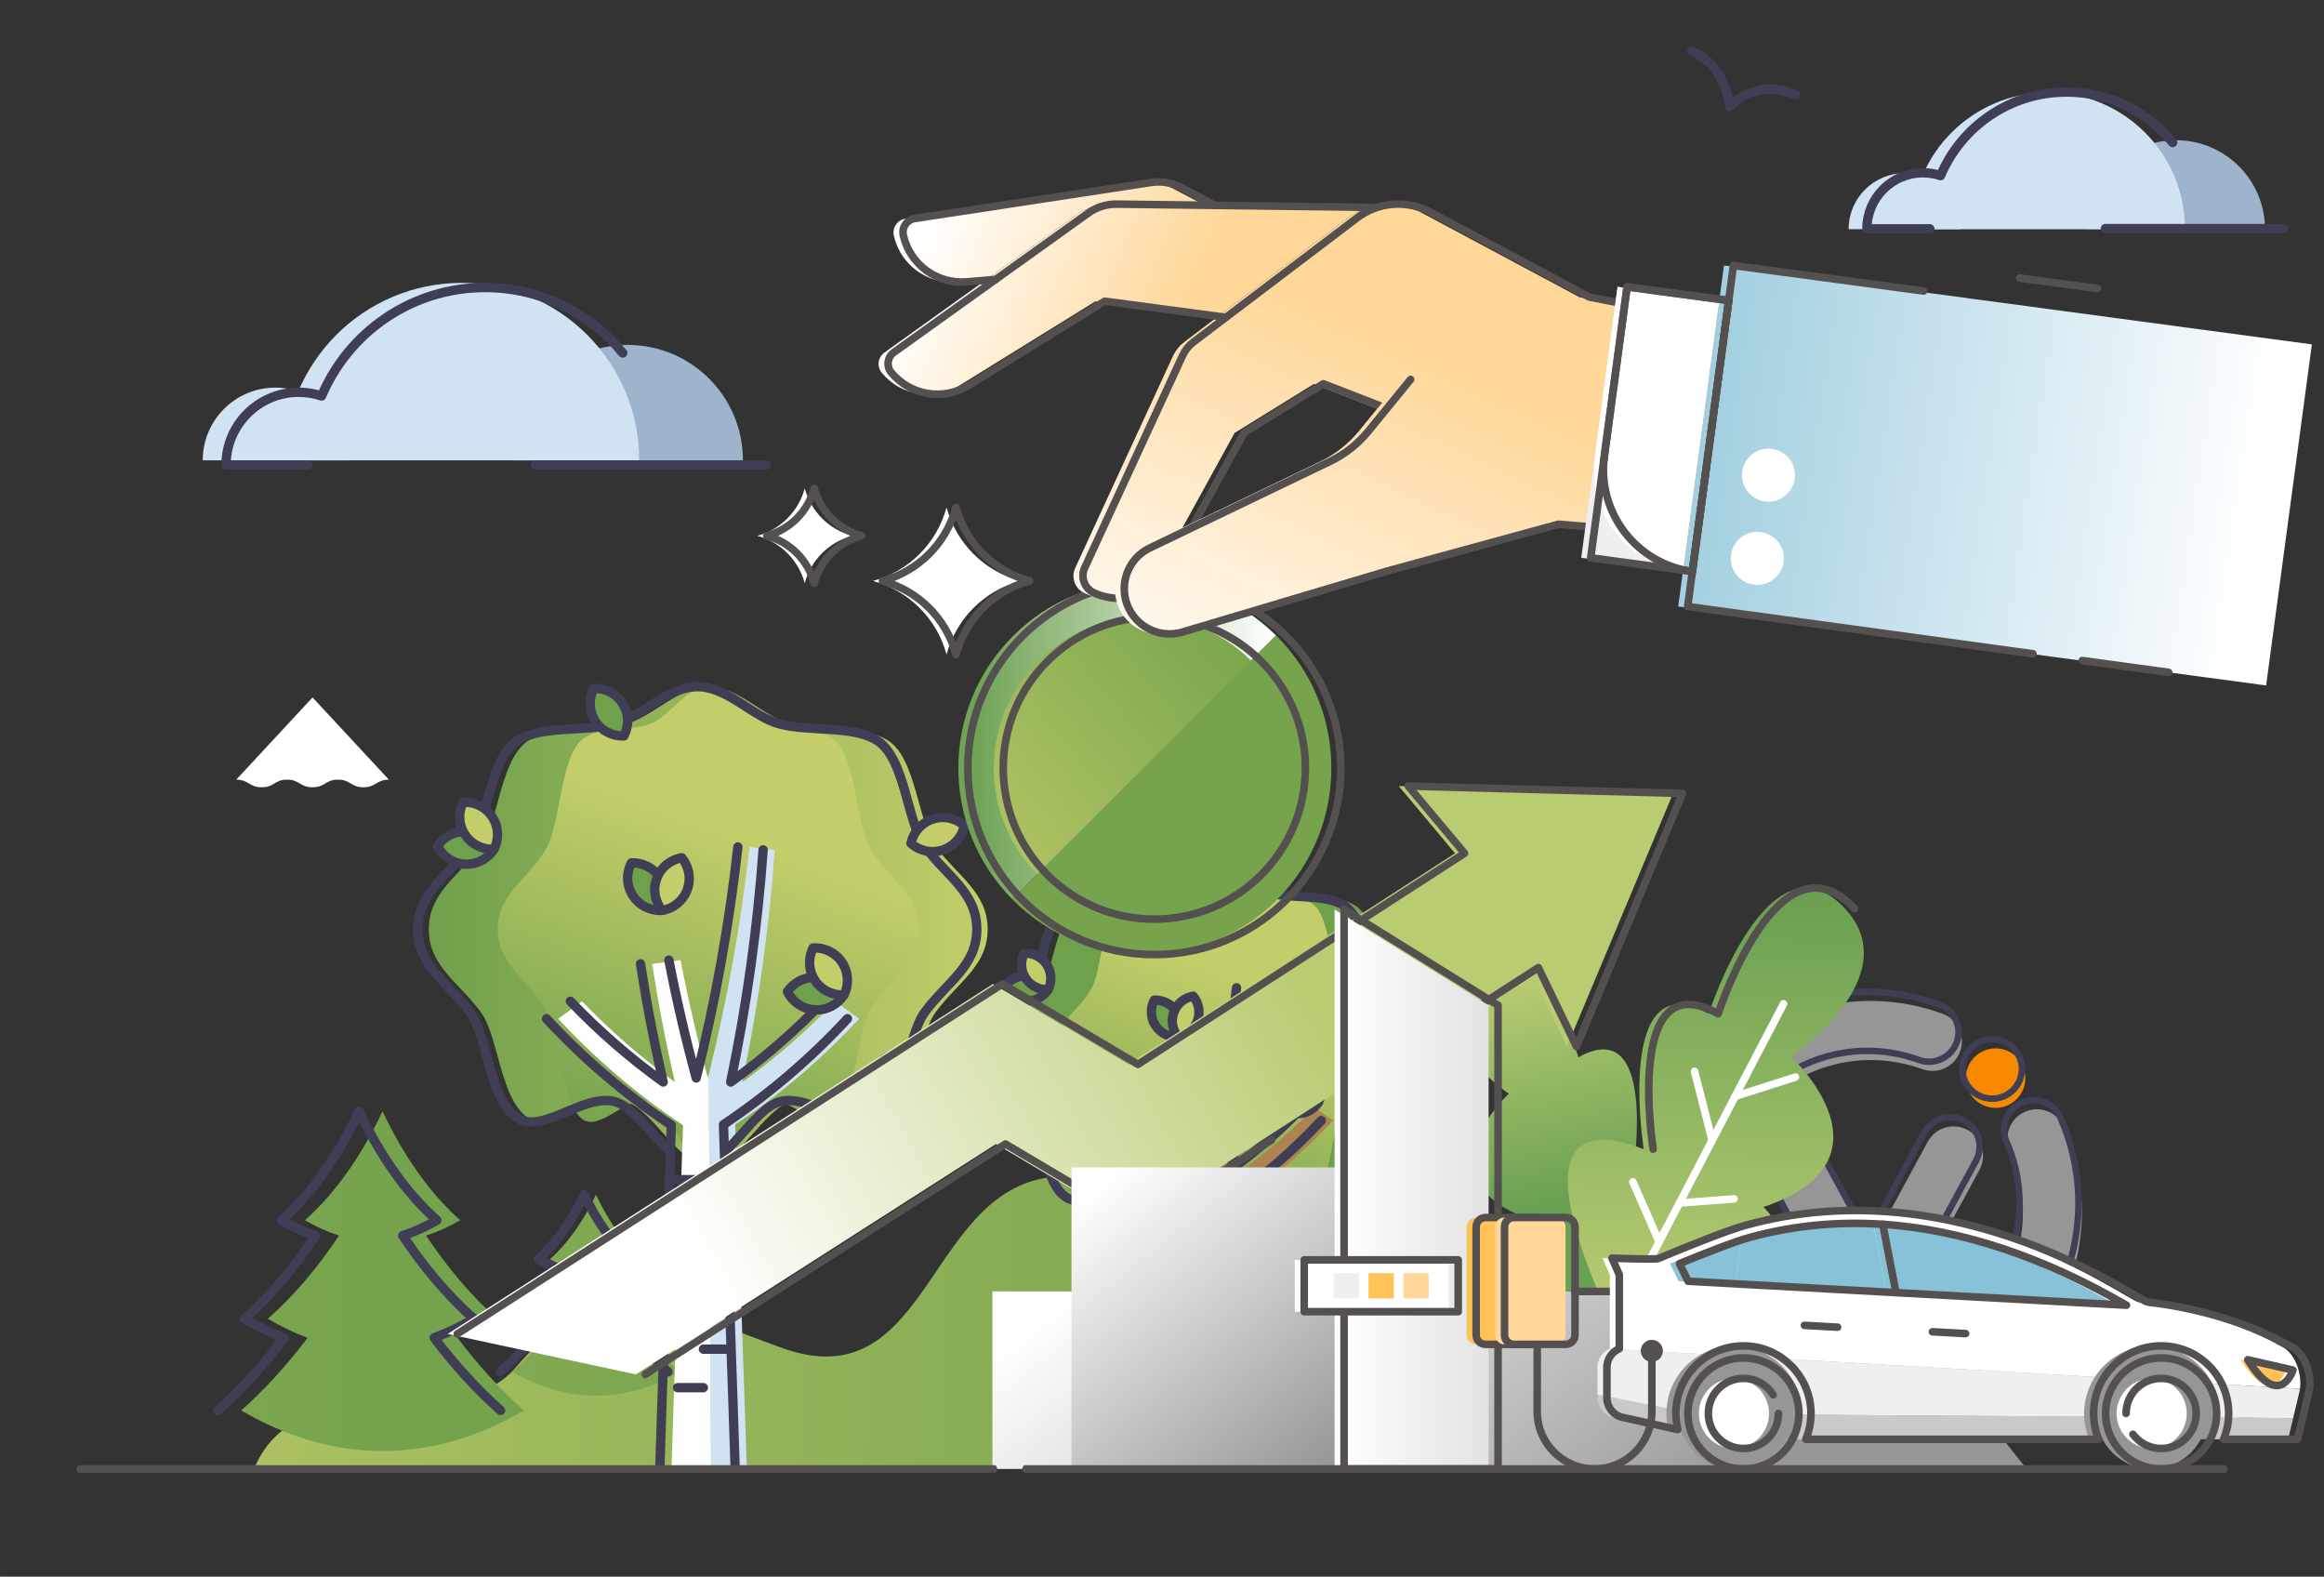 <?xml version="1.0" encoding="UTF-8"?>
<!DOCTYPE svg PUBLIC "-//W3C//DTD SVG 1.1//EN" "http://www.w3.org/Graphics/SVG/1.1/DTD/svg11.dtd">
<!-- Creator: CorelDRAW -->
<svg xmlns="http://www.w3.org/2000/svg" xml:space="preserve" width="865.883mm" height="587.296mm" version="1.1" style="shape-rendering:geometricPrecision; text-rendering:geometricPrecision; image-rendering:optimizeQuality; fill-rule:evenodd; clip-rule:evenodd"
viewBox="0 0 8493.05 5760.53"
 xmlns:xlink="http://www.w3.org/1999/xlink"
 xmlns:xodm="http://www.corel.com/coreldraw/odm/2003">
 <rect x="0" y="0" width="8493.05" height="5760.53" fill="#333333" stroke="none"/>
 <defs>
  <style type="text/css">
   <![CDATA[
    .str0 {stroke:#403E55;stroke-width:23.61;stroke-linecap:round;stroke-linejoin:round;stroke-miterlimit:10}
    .str2 {stroke:#54504F;stroke-width:27.68;stroke-linecap:round;stroke-linejoin:round;stroke-miterlimit:10}
    .str3 {stroke:white;stroke-width:27.68;stroke-linecap:round;stroke-linejoin:round;stroke-miterlimit:10}
    .str6 {stroke:#403E55;stroke-width:34.1;stroke-linecap:round;stroke-linejoin:round;stroke-miterlimit:10}
    .str5 {stroke:#403E55;stroke-width:34.1;stroke-linecap:round;stroke-linejoin:round;stroke-miterlimit:10}
    .str4 {stroke:#403E55;stroke-width:34.1;stroke-linecap:round;stroke-linejoin:round;stroke-miterlimit:10}
    .str1 {stroke:#403E55;stroke-width:34.1;stroke-linecap:round;stroke-linejoin:round;stroke-miterlimit:10}
    .fil3 {fill:none}
    .fil2 {fill:none;fill-rule:nonzero}
    .fil15 {fill:#FEFEFE;fill-rule:nonzero}
    .fil14 {fill:#D1E3F3;fill-rule:nonzero}
    .fil10 {fill:#CA9E6C;fill-rule:nonzero}
    .fil11 {fill:#C3CE6A;fill-rule:nonzero}
    .fil9 {fill:#AD8352;fill-rule:nonzero}
    .fil34 {fill:#9DB4CC;fill-rule:nonzero}
    .fil29 {fill:#76A34D;fill-rule:nonzero}
    .fil27 {fill:#76A34C;fill-rule:nonzero}
    .fil7 {fill:#6FA04C;fill-rule:nonzero}
    .fil33 {fill:#54504F;fill-rule:nonzero}
    .fil32 {fill:#88C2D8;fill-rule:nonzero}
    .fil0 {fill:#969696;fill-rule:nonzero}
    .fil31 {fill:#C9C9C9;fill-rule:nonzero}
    .fil25 {fill:#EFEFEF;fill-rule:nonzero}
    .fil24 {fill:#FFC357;fill-rule:nonzero}
    .fil23 {fill:#FFD799;fill-rule:nonzero}
    .fil16 {fill:white;fill-rule:nonzero}
    .fil1 {fill:#F68900;fill-rule:nonzero}
    .fil12 {fill:url(#id0)}
    .fil22 {fill:url(#id1)}
    .fil13 {fill:url(#id2)}
    .fil17 {fill:url(#id3)}
    .fil26 {fill:url(#id4)}
    .fil20 {fill:url(#id5)}
    .fil18 {fill:url(#id6)}
    .fil8 {fill:url(#id7)}
    .fil36 {fill:url(#id8)}
    .fil21 {fill:url(#id9)}
    .fil35 {fill:url(#id10)}
    .fil28 {fill:url(#id11)}
    .fil38 {fill:url(#id12)}
    .fil6 {fill:url(#id13)}
    .fil4 {fill:url(#id14)}
    .fil5 {fill:url(#id15)}
    .fil30 {fill:url(#id16)}
    .fil37 {fill:url(#id17)}
    .fil19 {fill:url(#id18)}
   ]]>
  </style>
  <linearGradient id="id0" gradientUnits="userSpaceOnUse" x1="1567.03" y1="3383.05" x2="3609.43" y2="3383.05">
   <stop offset="0" style="stop-opacity:1; stop-color:#6FA04C"/>
   <stop offset="1" style="stop-opacity:1; stop-color:#C3CE6A"/>
  </linearGradient>
  <linearGradient id="id1" gradientUnits="userSpaceOnUse" x1="5440.02" y1="4344.96" x2="4877.32" y2="4344.96">
   <stop offset="0" style="stop-opacity:1; stop-color:#E3E3E3"/>
   <stop offset="0.012" style="stop-opacity:1; stop-color:#E3E3E3"/>
   <stop offset="1" style="stop-opacity:1; stop-color:white"/>
  </linearGradient>
  <linearGradient id="id2" gradientUnits="userSpaceOnUse" xlink:href="#id0" x1="2255.94" y1="4264.81" x2="2718.77" y2="3053.69">
  </linearGradient>
  <linearGradient id="id3" gradientUnits="userSpaceOnUse" x1="5802.81" y1="4373.14" x2="5652.03" y2="3562.69">
   <stop offset="0" style="stop-opacity:1; stop-color:#6AA053"/>
   <stop offset="1" style="stop-opacity:1; stop-color:#B8CC71"/>
  </linearGradient>
  <linearGradient id="id4" gradientUnits="userSpaceOnUse" x1="3565.16" y1="2736.54" x2="4663.31" y2="2736.54">
   <stop offset="0" style="stop-opacity:1; stop-color:#70A355"/>
   <stop offset="1" style="stop-opacity:1; stop-color:white"/>
  </linearGradient>
  <linearGradient id="id5" gradientUnits="userSpaceOnUse" x1="4841.43" y1="3617.85" x2="2657.78" y2="4837.52">
   <stop offset="0" style="stop-opacity:1; stop-color:#B8CC71"/>
   <stop offset="0.012" style="stop-opacity:1; stop-color:#B8CC71"/>
   <stop offset="1" style="stop-opacity:1; stop-color:white"/>
  </linearGradient>
  <linearGradient id="id6" gradientUnits="userSpaceOnUse" xlink:href="#id3" x1="6267.09" y1="3280.6" x2="6232.83" y2="4804.41">
  </linearGradient>
  <linearGradient id="id7" gradientUnits="userSpaceOnUse" xlink:href="#id0" x1="4188.12" y1="4513.54" x2="4545.81" y2="3577.58">
  </linearGradient>
  <linearGradient id="id8" gradientUnits="userSpaceOnUse" x1="4360.08" y1="1065.69" x2="3440.4" y2="685.83">
   <stop offset="0" style="stop-opacity:1; stop-color:#FFD799"/>
   <stop offset="1" style="stop-opacity:1; stop-color:white"/>
  </linearGradient>
  <linearGradient id="id9" gradientUnits="userSpaceOnUse" x1="5016.25" y1="5261.89" x2="4171.95" y2="4199.6">
   <stop offset="0" style="stop-opacity:1; stop-color:#969696"/>
   <stop offset="0.012" style="stop-opacity:1; stop-color:#969696"/>
   <stop offset="1" style="stop-opacity:1; stop-color:white"/>
  </linearGradient>
  <linearGradient id="id10" gradientUnits="userSpaceOnUse" xlink:href="#id8" x1="5290" y1="1338.98" x2="4614.67" y2="2823.91">
  </linearGradient>
  <linearGradient id="id11" gradientUnits="userSpaceOnUse" x1="4774.33" y1="2131.82" x2="3302.46" y2="3358.04">
   <stop offset="0" style="stop-opacity:1; stop-color:#FFC357"/>
   <stop offset="0.11" style="stop-opacity:1; stop-color:#76A34C"/>
   <stop offset="1" style="stop-opacity:1; stop-color:#C3CE6A"/>
  </linearGradient>
  <linearGradient id="id12" gradientUnits="userSpaceOnUse" xlink:href="#id8" x1="5197.95" y1="1294.38" x2="4523.73" y2="2761.6">
  </linearGradient>
  <linearGradient id="id13" gradientUnits="userSpaceOnUse" x1="3030.26" y1="4722.56" x2="-3260.47" y2="4689.77">
   <stop offset="0" style="stop-opacity:1; stop-color:#74A24D"/>
   <stop offset="1" style="stop-opacity:1; stop-color:#C3CE6A"/>
  </linearGradient>
  <linearGradient id="id14" gradientUnits="userSpaceOnUse" xlink:href="#id13" x1="5166.12" y1="4847.46" x2="-823.98" y2="4815.01">
  </linearGradient>
  <linearGradient id="id15" gradientUnits="userSpaceOnUse" xlink:href="#id13" x1="1470.83" y1="4657.41" x2="-4819.91" y2="4624.61">
  </linearGradient>
  <linearGradient id="id16" gradientUnits="userSpaceOnUse" x1="5660.79" y1="1489.83" x2="8258.29" y2="1883.91">
   <stop offset="0" style="stop-opacity:1; stop-color:#88C2D8"/>
   <stop offset="1" style="stop-opacity:1; stop-color:white"/>
  </linearGradient>
  <linearGradient id="id17" gradientUnits="userSpaceOnUse" xlink:href="#id8" x1="4322.29" y1="1160.75" x2="3402.08" y2="779.18">
  </linearGradient>
  <linearGradient id="id18" gradientUnits="userSpaceOnUse" xlink:href="#id9" x1="5925.25" y1="5878.95" x2="4577.35" y2="4183.02">
  </linearGradient>
 </defs>
 <g id="Layer_x0020_1">
  <g id="_2274729231408">
   <g>
    <path class="fil0" d="M7344.94 4204.23c-24.01,-54.54 0.74,-118.19 55.29,-142.2 54.53,-24.01 118.18,0.73 142.19,55.28 126.99,287.25 67.32,625.77 -155.3,852.36 -138.36,140.81 -330.47,228.86 -543.46,230.74 -213.02,1.85 -406.64,-82.79 -547.46,-221.16 -140.83,-138.4 -228.86,-330.48 -230.73,-543.48 -4.7,-533.49 526.09,-915.19 1032.74,-732.42 56.08,19.99 85.33,81.69 65.32,137.77 -20,56.08 -81.69,85.33 -137.77,65.3 -365.41,-131.79 -747.75,142.57 -744.36,527.46 1.35,153.39 64.72,291.72 166.12,391.33 101.41,99.65 240.81,160.59 394.21,159.24 396.03,-3.48 665.08,-414.01 503.21,-780.23l0 0z"/>
    <path class="fil0" d="M7044.92 4171.41c28.43,-52.18 93.78,-71.42 145.93,-43.01 52.17,28.41 71.43,93.76 43.03,145.93l-302.55 557.39c-28.4,52.2 -93.75,71.44 -145.92,43.04 -19.26,-10.49 -34.02,-26.01 -43.56,-44.02l-302 -556.41c-28.42,-52.17 -9.15,-117.52 43,-145.94 52.2,-28.42 117.53,-9.16 145.94,43.02l208.07 383.33 208.06 -383.33 0 0z"/>
    <path class="fil1" d="M7292.84 3830.18c60.07,0 108.77,48.67 108.77,108.77 0,60.04 -48.69,108.75 -108.77,108.75 -60.05,0 -108.75,-48.7 -108.75,-108.75 0,-60.1 48.69,-108.77 108.75,-108.77l0 0z"/>
    <path class="fil2 str0" d="M7332.48 4170.67c-24.01,-54.54 0.74,-118.19 55.29,-142.2 54.53,-24.01 118.18,0.73 142.19,55.28 126.99,287.25 67.32,625.77 -155.3,852.36 -138.36,140.81 -330.47,228.86 -543.46,230.74 -213.02,1.85 -406.64,-82.79 -547.46,-221.16 -140.83,-138.4 -228.86,-330.48 -230.73,-543.48 -4.7,-533.49 526.09,-915.19 1032.74,-732.42 56.08,19.99 85.33,81.69 65.32,137.77 -20,56.08 -81.69,85.33 -137.77,65.3 -365.41,-131.79 -747.75,142.57 -744.36,527.46 1.35,153.39 64.72,291.72 166.12,391.33 101.41,99.65 240.81,160.59 394.21,159.24 396.03,-3.48 665.08,-414.01 503.21,-780.23l0 0z"/>
    <path class="fil2 str0" d="M7032.46 4137.86c28.43,-52.18 93.78,-71.42 145.93,-43.01 52.17,28.41 71.43,93.76 43.03,145.93l-302.55 557.39c-28.4,52.2 -93.75,71.44 -145.92,43.04 -19.26,-10.49 -34.02,-26.01 -43.56,-44.02l-302 -556.41c-28.42,-52.17 -9.15,-117.52 43,-145.94 52.2,-28.42 117.53,-9.16 145.94,43.02l208.07 383.33 208.06 -383.33 0 0z"/>
    <path class="fil3 str0" d="M7280.38 3796.62c60.07,0 108.77,48.67 108.77,108.77 0,60.04 -48.69,108.75 -108.77,108.75 -60.05,0 -108.75,-48.7 -108.75,-108.75 0,-60.1 48.69,-108.77 108.75,-108.77l0 0z"/>
   </g>
   <g>
    <path class="fil4" d="M5470.43 5359.59c0,0 -49.55,-344.07 -606.23,-365.84 -556.69,-21.79 -461.68,-696.93 -970.67,-696.33 -513.77,0.6 -476.99,834.9 -1043.23,624.78 -570.79,-211.83 -663.94,-270.86 -968.13,76.76 -228.36,260.88 -783.02,-24.03 -950.9,360.64l4539.16 0z"/>
    <path class="fil5" d="M1124.04 4887.84c-48.71,-18.25 -97.17,-41.34 -145.12,-69.34 95.17,-84.35 182.11,-187.36 259.94,-304.19 -41.89,-13.38 -83.54,-32.09 -124.66,-56.09 112.68,-99.89 208.28,-238.24 283.76,-398.03 75.52,159.78 171.12,298.13 283.81,398.03 -41.14,24 -82.77,42.71 -124.67,56.09 77.82,116.83 164.77,219.79 259.95,304.19 -47.95,28 -96.41,51.09 -145.13,69.34 75.1,99.34 156.12,188.64 242.72,265.34 -338.23,197.55 -695.09,197.55 -1033.32,0 86.6,-76.7 167.63,-166 242.72,-265.34z"/>
    <path class="fil3 str1" d="M796.08 5153.18c86.6,-76.7 167.62,-166 242.72,-265.34 -48.76,-18.25 -97.18,-41.34 -145.12,-69.34 95.17,-84.35 182.11,-187.36 259.94,-304.19 -41.89,-13.38 -83.54,-32.09 -124.66,-56.09 112.68,-99.89 208.28,-238.24 283.76,-398.03 75.48,159.78 171.12,298.13 283.81,398.03 -41.14,24 -82.77,42.71 -124.71,56.09 77.87,116.83 164.81,219.79 259.99,304.19 -47.95,28 -96.41,51.09 -145.13,69.34 75.09,99.34 156.12,188.64 242.72,265.34"/>
    <path class="fil6" d="M2015.65 4854.71c-28.8,-10.78 -57.49,-24.46 -85.88,-41.04 56.34,-49.95 107.79,-110.9 153.86,-180.07 -24.81,-7.93 -49.44,-18.96 -73.78,-33.2 66.7,-59.12 123.3,-141 167.97,-235.61 44.66,94.61 101.31,176.5 168,235.61 -24.37,14.23 -49.01,25.27 -73.82,33.2 46.07,69.18 97.52,130.12 153.86,180.07 -28.38,16.58 -57.02,30.26 -85.88,41.04 44.45,58.82 92.41,111.67 143.67,157.09 -200.24,116.91 -411.45,116.91 -611.65,0 51.23,-45.42 99.18,-98.27 143.63,-157.09z"/>
    <path class="fil3 str1" d="M1829.4 5011.81c51.23,-45.42 99.18,-98.27 143.63,-157.09 -28.8,-10.78 -57.49,-24.46 -85.88,-41.04 56.34,-49.95 107.79,-110.9 153.86,-180.07 -24.81,-7.93 -49.44,-18.96 -73.78,-33.2 66.7,-59.12 123.3,-141 167.97,-235.61 44.66,94.61 101.3,176.5 168,235.61 -24.37,14.23 -49.01,25.27 -73.82,33.2 46.07,69.18 97.52,130.12 153.86,180.07 -28.38,16.58 -57.02,30.26 -85.88,41.04 44.45,58.82 92.4,111.67 143.67,157.09"/>
    <path class="fil7" d="M3655.75 3841.5c0,103.95 84.39,149.13 146.89,233.99 51.28,69.55 54.62,252.06 137.29,300.73 69.92,41.22 184.31,-69.9 270.35,-48.46 77.24,19.27 148.86,179.95 234.66,179.95 85.8,0 157.42,-160.68 234.66,-179.95 86.05,-21.44 200.43,89.68 270.35,48.46 82.68,-48.67 86.02,-231.17 137.29,-300.73 62.48,-84.85 146.89,-130.04 146.89,-233.99 0,-103.91 -84.4,-149.12 -146.89,-233.93 -51.28,-69.6 -54.62,-252.08 -137.29,-300.78 -69.92,-41.18 -184.31,-22.9 -270.35,-44.35 -77.24,-19.26 -148.86,-105.95 -234.66,-105.95 -85.79,0 -157.42,86.69 -234.66,105.95 -86.05,21.44 -200.43,3.17 -270.36,44.36 -82.68,48.69 -86.01,231.16 -137.28,300.77 -62.49,84.81 -146.89,130.03 -146.89,233.93z"/>
    <path class="fil8" d="M3850.29 3841.5c0,103.95 96.1,149.13 140.31,233.99 36.27,69.55 38.63,252.06 97.11,300.73 49.46,41.22 130.38,-69.9 191.24,-48.46 54.65,19.27 105.3,179.95 165.99,179.95 60.68,0 111.35,-160.68 166,-179.95 60.86,-21.44 141.78,89.68 191.24,48.46 58.49,-48.67 60.85,-231.17 97.11,-300.73 44.21,-84.85 140.31,-130.04 140.31,-233.99 0,-103.91 -96.1,-149.12 -140.31,-233.93 -36.27,-69.6 -38.64,-252.08 -97.12,-300.78 -49.45,-41.18 -130.37,-22.9 -191.23,-44.35 -54.65,-19.26 -105.31,-105.95 -166,-105.95 -60.69,0 -111.34,86.69 -165.99,105.95 -60.87,21.44 -141.78,3.17 -191.24,44.36 -58.49,48.69 -60.85,231.16 -97.11,300.77 -44.21,84.81 -140.31,130.03 -140.31,233.93z"/>
    <path class="fil9" d="M4561.63 3608.97c23.56,3.41 47.33,6.14 71.26,8.23 -15.75,218.9 -46.3,438.08 -91.59,655.66 95.88,-69 183.54,-145.71 262.37,-228.18 21.96,16.88 44.43,33.28 67.38,49.27 -102.24,110.51 -219.39,211.61 -350.09,299.06 4.46,147.76 28.3,817.07 32.76,964.84 -27.12,1.07 -73.64,1.66 -100.76,1.74l-6.43 -1108.59c52.72,-212.3 91.13,-426.98 115.11,-642.03z"/>
    <path class="fil10" d="M4021.07 4093.95c22.96,-15.99 45.42,-32.39 67.39,-49.27 78.81,82.43 166.44,159.14 262.29,228.1 -25.58,-110.81 -47,-222.18 -64.22,-333.76 26.91,-2.81 53.64,-6.35 80.19,-10.53 21.5,111.5 47.27,222.52 77.24,332.82 0.86,-3.41 1.71,-6.86 2.56,-10.31l6.43 1108.59c-30.73,0.09 -80.86,-0.42 -111.58,-1.61 4.29,-147.25 27.98,-816.05 32.27,-963.3 -131.7,-87.84 -249.68,-189.5 -352.57,-300.73z"/>
    <path class="fil2 str1" d="M4298.76 5357.98c4.29,-147.25 27.98,-816.05 32.25,-963.3 -131.69,-87.84 -249.66,-189.5 -352.56,-300.73"/>
    <path class="fil2 str1" d="M4828.43 4093.95c-102.25,110.51 -219.39,211.61 -350.09,299.06 4.45,147.76 28.3,817.07 32.76,964.84"/>
    <path class="fil2 str1" d="M4590.27 3617.2c-15.76,218.9 -46.3,438.08 -91.6,655.66 95.88,-69 183.55,-145.71 262.38,-228.18"/>
    <path class="fil2 str1" d="M4324.09 3928.49c21.52,111.5 47.29,222.52 77.25,332.82 54.04,-215.66 93.3,-433.8 117.66,-652.35"/>
    <path class="fil2 str1" d="M4045.83 4044.68c78.81,82.43 166.45,159.14 262.29,228.1 -25.57,-110.81 -46.99,-222.18 -64.21,-333.76"/>
    <path class="fil2 str1" d="M4481.83 4469.51c54.08,-48.8 104.42,-128.54 157.4,-141.75 86.05,-21.44 200.43,89.68 270.35,48.46 82.68,-48.67 86.02,-231.17 137.3,-300.73 62.49,-84.85 146.88,-130.04 146.88,-233.99 0,-103.91 -84.39,-149.12 -146.89,-233.93 -51.26,-69.6 -54.61,-252.08 -137.28,-300.78 -69.92,-41.18 -184.31,-22.9 -270.35,-44.35 -77.24,-19.26 -148.86,-105.95 -234.66,-105.95 -85.8,0 -157.42,86.69 -234.66,105.95 -86.05,21.44 -200.43,3.17 -270.35,44.36 -82.68,48.69 -86.02,231.16 -137.28,300.77 -62.49,84.81 -146.9,130.03 -146.9,233.93 0,103.95 84.4,149.13 146.9,233.99 51.26,69.55 54.61,252.06 137.28,300.73 69.92,41.22 184.31,-69.9 270.35,-48.46 53.1,13.25 103.54,93.3 157.75,142.05"/>
    <path class="fil7" d="M4302.85 3788.32c14.73,-28.05 14.56,-62.91 -3.54,-91.59 -18.08,-28.73 -49.46,-43.95 -81.1,-42.76 -14.73,28 -14.55,62.91 3.54,91.6 18.08,28.72 49.47,43.94 81.1,42.75z"/>
    <path class="fil2 str1" d="M4302.85 3788.32c14.73,-28.05 14.56,-62.91 -3.54,-91.59 -18.08,-28.73 -49.46,-43.95 -81.1,-42.76 -14.73,28 -14.55,62.91 3.54,91.6 18.08,28.72 49.47,43.94 81.1,42.75z"/>
    <path class="fil7" d="M4197.04 3295.71c14.74,-28.02 14.56,-62.89 -3.52,-91.6 -18.08,-28.71 -49.47,-43.92 -81.1,-42.73 -14.73,28.02 -14.56,62.89 3.54,91.6 18.08,28.71 49.46,43.92 81.09,42.73z"/>
    <path class="fil2 str1" d="M4197.04 3295.71c14.74,-28.02 14.56,-62.89 -3.52,-91.6 -18.08,-28.71 -49.47,-43.92 -81.1,-42.73 -14.73,28.02 -14.56,62.89 3.54,91.6 18.08,28.71 49.46,43.92 81.09,42.73z"/>
    <path class="fil11" d="M4305.27 3788.36c31.2,-5.33 58.79,-26.64 70.6,-58.43 11.82,-31.84 4.83,-65.97 -15.33,-90.4 -31.2,5.32 -58.79,26.64 -70.6,58.48 -11.82,31.8 -4.83,65.97 15.33,90.35z"/>
    <path class="fil2 str1" d="M4305.27 3788.36c31.2,-5.33 58.79,-26.64 70.6,-58.43 11.82,-31.84 4.83,-65.97 -15.33,-90.4 -31.2,5.32 -58.79,26.64 -70.6,58.48 -11.82,31.8 -4.83,65.97 15.33,90.35z"/>
    <path class="fil7" d="M3829.02 3617.29c-13.92,-28.43 -42.17,-48.89 -76.02,-51.24 -33.85,-2.34 -64.65,13.98 -82.36,40.24 13.91,28.43 42.16,48.89 76,51.23 33.86,2.35 64.66,-14.02 82.38,-40.22z"/>
    <path class="fil2 str1" d="M3829.02 3617.29c-13.92,-28.43 -42.17,-48.89 -76.02,-51.24 -33.85,-2.34 -64.65,13.98 -82.36,40.24 13.91,28.43 42.16,48.89 76,51.23 33.86,2.35 64.66,-14.02 82.38,-40.22z"/>
    <path class="fil11" d="M3830.5 3615.36c14.12,-28.3 13.2,-63.16 -5.49,-91.51 -18.7,-28.29 -50.4,-42.83 -82,-40.96 -14.13,28.3 -13.2,63.16 5.49,91.5 18.7,28.3 50.4,42.84 82,40.96z"/>
    <path class="fil2 str1" d="M3830.5 3615.36c14.12,-28.3 13.2,-63.16 -5.49,-91.51 -18.7,-28.29 -50.4,-42.83 -82,-40.96 -14.13,28.3 -13.2,63.16 5.49,91.5 18.7,28.3 50.4,42.84 82,40.96z"/>
    <path class="fil7" d="M4817.28 4028.61c-13.91,-28.44 -42.17,-48.85 -76.02,-51.24 -33.84,-2.34 -64.65,14.03 -82.36,40.24 13.91,28.43 42.16,48.88 76.01,51.23 33.86,2.34 64.66,-13.97 82.37,-40.23z"/>
    <path class="fil2 str1" d="M4817.28 4028.61c-13.91,-28.44 -42.17,-48.85 -76.02,-51.24 -33.84,-2.34 -64.65,14.03 -82.36,40.24 13.91,28.43 42.16,48.88 76.01,51.23 33.86,2.34 64.66,-13.97 82.37,-40.23z"/>
    <path class="fil11" d="M4818.75 4026.73c14.12,-28.34 13.21,-63.2 -5.49,-91.5 -18.7,-28.34 -50.4,-42.87 -82,-41 -14.13,28.34 -13.2,63.2 5.5,91.5 18.69,28.3 50.39,42.83 81.99,41z"/>
    <path class="fil2 str1" d="M4818.75 4026.73c14.12,-28.34 13.21,-63.2 -5.49,-91.5 -18.7,-28.34 -50.4,-42.87 -82,-41 -14.13,28.34 -13.2,63.2 5.5,91.5 18.69,28.3 50.39,42.83 81.99,41z"/>
    <path class="fil7" d="M5073.19 4261.61c-7.56,-30.77 -30.83,-56.72 -63.41,-66.23 -32.58,-9.47 -66.15,-0.04 -89.03,21.87 7.56,30.72 30.83,56.68 63.41,66.19 32.57,9.46 66.14,0.04 89.03,-21.83z"/>
    <path class="fil2 str1" d="M5073.19 4261.61c-7.56,-30.77 -30.83,-56.72 -63.41,-66.23 -32.58,-9.47 -66.15,-0.04 -89.03,21.87 7.56,30.72 30.83,56.68 63.41,66.19 32.57,9.46 66.14,0.04 89.03,-21.83z"/>
    <path class="fil11" d="M5158.54 3548.96c-23.69,-20.97 -57.59,-29.15 -89.79,-18.45 -32.19,10.7 -54.47,37.55 -60.87,68.53 23.69,21.01 57.59,29.2 89.79,18.46 32.19,-10.7 54.46,-37.51 60.87,-68.54z"/>
    <path class="fil2 str1" d="M5158.54 3548.96c-23.69,-20.97 -57.59,-29.15 -89.79,-18.45 -32.19,10.7 -54.47,37.55 -60.87,68.53 23.69,21.01 57.59,29.2 89.79,18.46 32.19,-10.7 54.46,-37.51 60.87,-68.54z"/>
    <path class="fil12" d="M1567.04 3395.23c0,134.51 109.23,192.99 190.08,302.73 66.36,90.05 70.67,326.17 177.65,389.2 90.48,53.28 238.49,-90.48 349.83,-62.73 99.93,24.93 192.64,232.84 303.66,232.84 110.98,0 203.68,-207.9 303.62,-232.84 111.35,-27.75 259.36,116.01 349.83,62.73 106.98,-63.03 111.31,-299.15 177.66,-389.2 80.86,-109.75 190.07,-168.22 190.07,-302.73 0,-134.48 -109.21,-192.97 -190.08,-302.74 -66.33,-90.05 -70.66,-326.17 -177.64,-389.18 -90.48,-53.29 -238.5,-29.64 -349.83,-57.39 -99.94,-24.92 -192.64,-137.1 -303.62,-137.1 -111.02,0 -203.73,112.17 -303.66,137.1 -111.34,27.75 -259.35,4.1 -349.83,57.39 -106.97,63.02 -111.33,299.13 -177.65,389.19 -80.85,109.76 -190.08,168.24 -190.08,302.72z"/>
    <path class="fil13" d="M1818.79 3395.23c0,134.51 124.32,192.99 181.51,302.73 46.93,90.05 49.99,326.17 125.69,389.2 63.98,53.28 168.69,-90.48 247.46,-62.73 70.7,24.93 136.26,232.84 214.81,232.84 78.5,0 144.05,-207.9 214.76,-232.84 78.77,-27.75 183.47,116.01 247.47,62.73 75.68,-63.03 78.74,-299.15 125.66,-389.2 57.2,-109.75 181.55,-168.22 181.55,-302.73 0,-134.48 -124.35,-192.97 -181.55,-302.74 -46.93,-90.05 -49.99,-326.17 -125.66,-389.18 -64,-53.29 -168.7,-29.64 -247.47,-57.39 -70.71,-24.92 -136.26,-137.1 -214.76,-137.1 -78.55,0 -144.1,112.17 -214.81,137.1 -78.77,27.75 -183.48,4.1 -247.46,57.39 -75.69,63.02 -78.76,299.13 -125.69,389.19 -57.19,109.76 -181.51,168.24 -181.51,302.72z"/>
    <path class="fil14" d="M2739.21 3094.32c30.52,4.39 61.25,7.96 92.24,10.67 -20.42,283.21 -59.93,566.9 -118.53,848.4 124.07,-89.29 237.51,-188.55 339.52,-295.28 28.42,21.83 57.48,43.09 87.19,63.77 -132.31,143.03 -283.89,273.84 -453,386.99 5.75,191.19 36.61,1057.27 42.36,1248.47 -35.07,1.4 -95.29,2.12 -130.37,2.25l-8.3 -1434.47c68.19,-274.72 117.88,-552.48 148.9,-830.8z"/>
    <path class="fil15" d="M2039.77 3721.88c29.71,-20.68 58.78,-41.94 87.17,-63.77 102,106.68 215.4,205.91 339.42,295.19 -33.11,-143.41 -60.82,-287.52 -83.11,-431.91 34.82,-3.62 69.43,-8.19 103.78,-13.64 27.83,144.27 61.15,287.99 99.95,430.72 1.1,-4.43 2.21,-8.91 3.33,-13.35l8.3 1434.47c-39.76,0.14 -104.63,-0.54 -144.4,-2.08 5.59,-190.55 36.23,-1056 41.77,-1246.51 -170.44,-113.63 -323.07,-245.2 -456.22,-389.12z"/>
    <path class="fil2 str1" d="M2411.6 5357.51c5.54,-190.55 36.23,-1056 41.77,-1246.51 -170.44,-113.63 -323.07,-245.2 -456.22,-389.12"/>
    <path class="fil2 str1" d="M3097 3721.88c-132.32,143.03 -283.88,273.84 -453,386.99 5.75,191.19 36.61,1057.27 42.36,1248.47"/>
    <path class="fil2 str1" d="M2788.83 3104.99c-20.42,283.21 -59.93,566.9 -118.53,848.4 124.08,-89.29 237.51,-188.55 339.52,-295.28"/>
    <path class="fil2 str1" d="M2444.42 3507.75c27.78,144.27 61.15,287.99 99.95,430.72 69.94,-279.08 120.7,-561.31 152.23,-844.15"/>
    <path class="fil2 str1" d="M2084.31 3658.11c102,106.68 215.4,205.91 339.42,295.19 -33.11,-143.41 -60.82,-287.52 -83.11,-431.91"/>
    <path class="fil2 str1" d="M2648.52 4207.83c69.94,-63.12 135.11,-166.31 203.65,-183.4 111.35,-27.75 259.36,116.01 349.84,62.73 106.97,-63.03 111.3,-299.15 177.64,-389.2 80.86,-109.75 190.07,-168.22 190.07,-302.73 0,-134.48 -109.21,-192.97 -190.07,-302.74 -66.34,-90.05 -70.67,-326.17 -177.66,-389.18 -90.47,-53.29 -238.5,-29.64 -349.83,-57.39 -99.96,-24.92 -192.61,-137.1 -303.63,-137.1 -111.02,0 -203.68,112.17 -303.62,137.1 -111.37,27.75 -259.39,4.1 -349.87,57.39 -106.97,63.02 -111.28,299.13 -177.64,389.19 -80.85,109.76 -190.04,168.24 -190.04,302.72 0,134.51 109.19,192.99 190.04,302.73 66.36,90.05 70.67,326.17 177.64,389.2 90.48,53.28 238.51,-90.48 349.87,-62.73 68.7,17.13 133.95,120.75 204.11,183.82"/>
    <path class="fil7" d="M2416.92 3326.38c19.06,-36.25 18.84,-81.38 -4.56,-118.53 -23.4,-37.14 -64.01,-56.82 -104.97,-55.29 -19.06,36.25 -18.8,81.38 4.6,118.52 23.4,37.15 64.02,56.83 104.93,55.3z"/>
    <path class="fil2 str1" d="M2416.92 3326.38c19.06,-36.25 18.84,-81.38 -4.56,-118.53 -23.4,-37.14 -64.01,-56.82 -104.97,-55.29 -19.06,36.25 -18.8,81.38 4.6,118.52 23.4,37.15 64.02,56.83 104.93,55.3z"/>
    <path class="fil7" d="M2279.98 2688.97c19.1,-36.24 18.84,-81.37 -4.56,-118.52 -23.4,-37.14 -64.01,-56.82 -104.92,-55.28 -19.06,36.25 -18.85,81.38 4.56,118.52 23.4,37.14 64.01,56.83 104.93,55.29z"/>
    <path class="fil2 str1" d="M2279.98 2688.97c19.1,-36.24 18.84,-81.37 -4.56,-118.52 -23.4,-37.14 -64.01,-56.82 -104.92,-55.28 -19.06,36.25 -18.85,81.38 4.56,118.52 23.4,37.14 64.01,56.83 104.93,55.29z"/>
    <path class="fil11" d="M2420.04 3326.46c40.36,-6.89 76.08,-34.49 91.38,-75.65 15.26,-41.15 6.22,-85.36 -19.86,-116.94 -40.36,6.89 -76.08,34.49 -91.34,75.65 -15.3,41.16 -6.26,85.36 19.82,116.94z"/>
    <path class="fil2 str1" d="M2420.04 3326.46c40.36,-6.89 76.08,-34.49 91.38,-75.65 15.26,-41.15 6.22,-85.36 -19.86,-116.94 -40.36,6.89 -76.08,34.49 -91.34,75.65 -15.3,41.16 -6.26,85.36 19.82,116.94z"/>
    <path class="fil7" d="M1803.78 3105.09c-18.02,-36.79 -54.55,-63.25 -98.37,-66.29 -43.77,-3.04 -83.66,18.1 -106.59,52.04 18.03,36.78 54.6,63.25 98.37,66.29 43.81,3.04 83.66,-18.1 106.59,-52.04z"/>
    <path class="fil2 str1" d="M1803.78 3105.09c-18.02,-36.79 -54.55,-63.25 -98.37,-66.29 -43.77,-3.04 -83.66,18.1 -106.59,52.04 18.03,36.78 54.6,63.25 98.37,66.29 43.81,3.04 83.66,-18.1 106.59,-52.04z"/>
    <path class="fil11" d="M1805.71 3102.61c18.28,-36.65 17.09,-81.76 -7.12,-118.4 -24.21,-36.64 -65.2,-55.44 -106.13,-53.03 -18.24,36.65 -17.05,81.77 7.12,118.4 24.21,36.64 65.25,55.44 106.13,53.03z"/>
    <path class="fil2 str1" d="M1805.71 3102.61c18.28,-36.65 17.09,-81.76 -7.12,-118.4 -24.21,-36.64 -65.2,-55.44 -106.13,-53.03 -18.24,36.65 -17.05,81.77 7.12,118.4 24.21,36.64 65.25,55.44 106.13,53.03z"/>
    <path class="fil7" d="M3082.57 3637.36c-18,-36.79 -54.56,-63.25 -98.36,-66.28 -43.8,-3.06 -83.67,18.12 -106.59,52.04 18.01,36.78 54.56,63.25 98.36,66.27 43.8,3.07 83.66,-18.1 106.59,-52.03z"/>
    <path class="fil2 str1" d="M3082.57 3637.36c-18,-36.79 -54.56,-63.25 -98.36,-66.28 -43.8,-3.06 -83.67,18.12 -106.59,52.04 18.01,36.78 54.56,63.25 98.36,66.27 43.8,3.07 83.66,-18.1 106.59,-52.03z"/>
    <path class="fil11" d="M3084.48 3634.89c18.27,-36.66 17.08,-81.79 -7.11,-118.41 -24.2,-36.65 -65.22,-55.44 -106.1,-53.02 -18.27,36.66 -17.08,81.75 7.11,118.4 24.19,36.62 65.22,55.45 106.1,53.03z"/>
    <path class="fil2 str1" d="M3084.48 3634.89c18.27,-36.66 17.08,-81.79 -7.11,-118.41 -24.2,-36.65 -65.22,-55.44 -106.1,-53.02 -18.27,36.66 -17.08,81.75 7.11,118.4 24.19,36.62 65.22,55.45 106.1,53.03z"/>
    <path class="fil7" d="M3413.71 3938.8c-9.79,-39.76 -39.9,-73.39 -82.05,-85.66 -42.15,-12.24 -85.61,-0.04 -115.21,28.25 9.8,39.77 39.9,73.39 82.05,85.67 42.16,12.28 85.6,0.04 115.21,-28.26z"/>
    <path class="fil2 str1" d="M3413.71 3938.8c-9.79,-39.76 -39.9,-73.39 -82.05,-85.66 -42.15,-12.24 -85.61,-0.04 -115.21,28.25 9.8,39.77 39.9,73.39 82.05,85.67 42.16,12.28 85.6,0.04 115.21,-28.26z"/>
    <path class="fil11" d="M3524.16 3016.69c-30.64,-27.16 -74.52,-37.72 -116.19,-23.88 -41.66,13.85 -70.47,48.58 -78.76,88.69 30.64,27.16 74.52,37.73 116.18,23.88 41.66,-13.85 70.48,-48.58 78.77,-88.69z"/>
    <path class="fil2 str1" d="M3524.16 3016.69c-30.64,-27.16 -74.52,-37.72 -116.19,-23.88 -41.66,13.85 -70.47,48.58 -78.76,88.69 30.64,27.16 74.52,37.73 116.18,23.88 41.66,-13.85 70.48,-48.58 78.77,-88.69z"/>
    <line class="fil2 str1" x1="2444.42" y1="4310.03" x2="2548.53" y2= "4310.03" />
    <line class="fil2 str1" x1="2655.94" y1="4465.98" x2="2588.34" y2= "4465.98" />
    <line class="fil2 str1" x1="2570.49" y1="4617.7" x2="2491.25" y2= "4617.7" />
    <line class="fil2 str1" x1="2655.94" y1="4929.27" x2="2570.49" y2= "4929.27" />
    <line class="fil2 str1" x1="2570.49" y1="5069.91" x2="2476.17" y2= "5069.91" />
   </g>
   <path class="fil16" d="M863.28 2848.54c46.47,0 46.47,27.82 92.95,27.82 46.49,0 46.49,-27.82 92.97,-27.82 46.48,0 46.48,27.82 92.96,27.82 46.48,0 46.48,-27.82 92.97,-27.82 46.49,0 46.49,27.82 92.98,27.82 46.49,0 46.49,-27.82 92.98,-27.82l-278.92 -300.34 -278.91 300.34z"/>
   <path class="fil17" d="M5968.74 4279.98c0,0 90.86,-579.69 -200.23,-417.1 0,0 -186.47,-575.54 -420.41,-323.76 -194.62,209.5 165.67,456.98 165.67,456.98 0,0 -341.86,316.09 86.02,462.25 0,0 -125.08,110.35 -24.88,260.03l534.45 0c104.87,-248.3 188.59,-565.3 -140.62,-438.41z"/>
   <path class="fil18" d="M6006.87 4198.48c0,0 -107.76,-687.45 237.42,-494.64 0,0 221.12,-682.53 498.61,-383.95 230.88,248.44 -196.49,541.9 -196.49,541.9 0,0 405.38,374.85 -102.07,548.25 0,0 148.43,130.83 29.63,308.34l-633.88 0c-124.4,-294.46 -223.66,-670.39 166.77,-519.9z"/>
   <path class="fil3 str2" d="M6041.43 4198.48c0,0 -107.67,-687.45 237.5,-494.64 0,0 221.12,-682.53 498.53,-383.95"/>
   <line class="fil3 str3" x1="5996.26" y1="4665.76" x2="6517.97" y2= "3667.52" />
   <line class="fil3 str3" x1="6341.26" y1="4005.58" x2="6561.7" y2= "3935.09" />
   <line class="fil3 str3" x1="6257.11" y1="4166.62" x2="6192.66" y2= "3914.33" />
   <line class="fil3 str3" x1="6063.42" y1="4537.17" x2="5967.39" y2= "4318.03" />
   <line class="fil3 str3" x1="6137.64" y1="4395.27" x2="6336.76" y2= "4380.33" />
   <polygon class="fil19" points="6894.31,4718.39 3626.79,4718.39 3626.79,5366.87 7406.08,5366.87 "/>
   <polygon class="fil20" points="5111.86,2872.05 5317.53,3117.59 4123.88,3888.79 3628.83,3594.94 1636.08,4873.65 2323.56,5021.44 3639.9,4179.77 4134.96,4473.65 5587.36,3535.22 5726.67,3823.64 6114.25,2898.81 "/>
   <polyline class="fil3 str2" points="5009.32,3931.05 5621.96,3535.22 5761.27,3823.64 6148.85,2898.81 5146.46,2872.05 5352.13,3117.59 4158.49,3888.79 3663.43,3594.94 1670.71,4873.65 "/>
   <polyline class="fil3 str2" points="2358.19,5021.44 3674.5,4179.77 4169.56,4473.65 4647.31,4164.96 "/>
   <polygon class="fil21" points="3915.79,5366.87 5408.12,5366.87 5408.12,4265.27 3915.79,4265.27 "/>
   <polygon class="fil22" points="4877.33,3323.05 5440.07,3673.05 5440.07,5366.87 4877.33,5366.87 "/>
   <polygon class="fil3 str2" points="4911.96,3323.05 5474.63,3673.05 5474.63,5366.87 4911.96,5366.87 "/>
   <polygon class="fil16" points="4731.68,4792.4 5294.39,4792.4 5294.39,4602.95 4731.68,4602.95 "/>
   <polygon class="fil2 str2" points="4766.29,4792.4 5328.99,4792.4 5328.99,4602.95 4766.29,4602.95 "/>
   <polygon class="fil23" points="5128.86,4743.92 5221.35,4743.92 5221.35,4651.43 5128.86,4651.43 "/>
   <polygon class="fil24" points="5001.4,4743.92 5093.86,4743.92 5093.86,4651.43 5001.4,4651.43 "/>
   <polygon class="fil25" points="4873.9,4743.92 4966.35,4743.92 4966.35,4651.43 4873.9,4651.43 "/>
   <path class="fil26" d="M3701.87 2324.16c-265.36,265.36 -266.13,695.07 -2.42,961.45l963.88 -963.87c-266.37,-263.73 -696.09,-262.94 -961.46,2.42z"/>
   <path class="fil27" d="M4665.83 2324.16c-0.83,-0.82 -1.66,-1.6 -2.5,-2.42l-963.88 963.87c0.83,0.82 1.63,1.66 2.42,2.49 266.2,266.18 697.76,266.18 963.96,0 266.16,-266.19 266.16,-697.75 0,-963.93z"/>
   <path class="fil28" d="M3793.47 2415.72c-214.82,214.8 -215.61,562.51 -2.46,778.31l780.77 -780.73c-215.82,-213.16 -563.53,-212.37 -778.31,2.42z"/>
   <path class="fil29" d="M4574.23 2415.72c-0.8,-0.82 -1.66,-1.6 -2.45,-2.42l-780.77 780.73c0.83,0.83 1.63,1.66 2.46,2.49 215.6,215.61 565.16,215.61 780.77,0 215.61,-215.61 215.61,-565.19 0,-780.8z"/>
   <polygon class="fil30" points="6132.97,2215.96 8281.56,2504.35 8448.76,1258.3 6300.2,969.92 "/>
   <line class="fil2 str2" x1="5755.86" y1="4718.39" x2="5917.79" y2= "4718.39" />
   <polygon class="fil0" points="8177.19,5258.53 8177.19,4898.25 6011.96,4898.25 6097.05,5223.06 6565.43,5258.53 "/>
   <path class="fil25" d="M7616.58 5154.76c1.7,-45.5 15.96,-88 39.31,-124.12l-1177.42 -68.37c61.14,43.11 101.98,113.25 104.95,192.49 0.17,4.67 0.17,9.31 0.08,13.94l1033.15 7.2c-0.26,-6.99 -0.34,-14.02 -0.09,-21.14z"/>
   <path class="fil31" d="M6583.52 5168.7c-0.59,31.77 -7.22,62.05 -18.68,89.8l0.59 0.03 1069.75 0c-10.7,-25.68 -17.07,-53.5 -18.51,-82.63l-1033.15 -7.2z"/>
   <path class="fil31" d="M5837.81 5106.6c0,36.78 27,67.99 63.43,73.21l195.81 43.25c-4.67,-18.89 -7.13,-38.65 -7.13,-58.96 0,-6.4 0.26,-12.69 0.68,-18.93l-252.79 -50.35 0 11.77z"/>
   <path class="fil25" d="M6218.9 4947.18l-335.75 -19.51c-27.51,11.56 -45.34,38.44 -45.34,68.24l0 98.92 252.79 50.35c6.54,-85.6 56.64,-158.99 128.3,-197.99z"/>
   <path class="fil16" d="M8344.04 4922.93c-96.46,-54.36 -278.09,-136.92 -529.52,-165.51 -38.13,-4.32 -692.13,-493.22 -1466.21,-281.77 -71.24,19.48 -209.4,75.39 -322.93,122.56 -10.53,4.39 -168.98,-1.38 -168.98,-1.38l26.75 60.62 0 270.18c0,0.03 0,0.03 0,0.03l335.75 19.51c38.47,-20.93 83.05,-31.97 130.51,-29.62 47.81,2.39 92.13,18.61 129.07,44.71l1177.42 68.37c41.86,-64.77 113.19,-109 194.71,-113.08 102.66,-5.12 192.5,52.56 234.36,137.99l320.21 18.58c7.73,-52.9 -16.3,-125.99 -61.14,-151.21z"/>
   <path class="fil31" d="M8109.59 5179.32c-1.7,27.89 -8.07,54.54 -18.26,79.21l270.54 0 18.43 -77.34 -270.71 -1.87z"/>
   <path class="fil25" d="M8403.31 5084.1c0.76,-3.22 1.36,-6.54 1.87,-9.97l-320.21 -18.58c16.13,32.73 25.13,69.59 25.13,108.55 0,5.1 -0.17,10.17 -0.51,15.23l270.71 1.87 23.01 -97.09z"/>
   <path class="fil0" d="M8066.03 5164.1c0,111.98 -90.77,202.78 -202.77,202.78 -112,0 -202.78,-90.8 -202.78,-202.78 0,-112 90.77,-202.8 202.78,-202.8 112,0 202.77,90.8 202.77,202.8z"/>
   <path class="fil16" d="M7991.31 5164.1c0,70.73 -57.32,128.1 -128.05,128.1 -70.73,0 -128.14,-57.37 -128.14,-128.1 0,-70.76 57.4,-128.09 128.14,-128.09 70.73,0 128.05,57.33 128.05,128.09z"/>
   <path class="fil0" d="M6539.53 5164.1c0,111.98 -90.77,202.78 -202.77,202.78 -112,0 -202.77,-90.8 -202.77,-202.78 0,-112 90.77,-202.8 202.77,-202.8 112,0 202.77,90.8 202.77,202.8z"/>
   <path class="fil16" d="M6464.81 5164.1c0,70.73 -57.32,128.1 -128.05,128.1 -70.73,0 -128.14,-57.37 -128.14,-128.1 0,-70.76 57.4,-128.09 128.14,-128.09 70.73,0 128.05,57.33 128.05,128.09z"/>
   <line class="fil2" x1="6966.31" y1="4522.64" x2="7031.95" y2= "4808.84" />
   <path class="fil2 str2" d="M8100.68 5164.1c0,111.98 -90.86,202.78 -202.86,202.78 -111.92,0 -202.77,-90.8 -202.77,-202.78 0,-112 90.86,-202.8 202.77,-202.8 112,0 202.86,90.8 202.86,202.8z"/>
   <path class="fil2 str2" d="M7769.77 5164.1c0,-70.76 57.32,-128.09 128.05,-128.09 70.82,0 128.14,57.33 128.14,128.09 0,70.73 -57.32,128.1 -128.14,128.1 -42.12,0 -79.56,-20.41 -102.92,-51.87"/>
   <path class="fil2 str2" d="M6574.1 5164.1c0,111.98 -90.77,202.78 -202.77,202.78 -112,0 -202.78,-90.8 -202.78,-202.78 0,-112 90.77,-202.8 202.78,-202.8 112,0 202.77,90.8 202.77,202.8z"/>
   <path class="fil2 str2" d="M6499.46 5164.1c0,70.73 -57.4,128.1 -128.14,128.1 -70.73,0 -128.14,-57.37 -128.14,-128.1 0,-70.76 57.4,-128.09 128.14,-128.09 45.85,0 86.02,24.05 108.69,60.2"/>
   <path class="fil2 str2" d="M5917.79 4657.45l0 270.18c-27.51,11.52 -45.34,38.44 -45.34,68.27l0 110.69c0,36.78 27,67.99 63.43,73.21l195.73 43.25c-4.59,-18.89 -7.13,-38.65 -7.13,-58.96 0,-140.52 117.44,-253.64 259.5,-246.54 127.03,6.33 229.35,110.11 234.02,237.2 1.36,36.85 -5.43,71.94 -18.6,103.74l0.68 0.03 1069.66 0c-13.16,-31.8 -19.96,-66.92 -18.51,-103.77 4.67,-127.09 106.99,-230.83 234.02,-237.2 142.06,-7.1 259.41,106.02 259.41,246.54 0,33.43 -6.71,65.33 -18.77,94.43l270.62 0 41.44 -174.43c12.57,-53.26 -11.63,-134.33 -59.27,-161.18 -96.46,-54.36 -278.18,-136.92 -529.52,-165.51 -38.13,-4.32 -692.13,-493.22 -1466.29,-281.77 -71.24,19.48 -209.31,75.39 -322.84,122.56 -10.61,4.39 -168.98,-1.38 -168.98,-1.38l26.75 60.62z"/>
   <line class="fil2 str2" x1="7183.35" y1="4872.37" x2="7062.01" y2= "4865.76" />
   <line class="fil2 str2" x1="6715.56" y1="4848.98" x2="6594.3" y2= "4842.37" />
   <path class="fil24" d="M8188.56 4968.01l165.07 37.69c0,0 -48.15,149.41 -165.07,-37.69z"/>
   <path class="fil2 str2" d="M8214.63 4968.01l164.99 37.69c0,0 -48.15,149.41 -164.99,-37.69z"/>
   <path class="fil32" d="M6360.62 4520.77c-57.4,15.68 -164.39,57.89 -257.63,96.02l31.84 64.4 208.21 11.38 20.63 -172.6c-1.02,0.28 -2.04,0.52 -3.06,0.8z"/>
   <path class="fil32" d="M6845.9 4473.02c-165.07,-10.96 -325.99,4.64 -482.23,46.96l-20.63 172.6 551.26 30.14 -48.4 -249.69z"/>
   <path class="fil32" d="M6845.9 4473.02l48.4 249.69 842.26 45.99c-306.88,-177.92 -604.84,-276.68 -890.66,-295.68z"/>
   <line class="fil2 str2" x1="6880.55" y1="4473.02" x2="6928.95" y2= "4722.71" />
   <path class="fil2 str2" d="M6880.55 4473.02c-165.07,-10.96 -326.07,4.64 -482.31,46.96 -1.02,0.28 -2.04,0.52 -2.97,0.8 -57.4,15.68 -164.48,57.89 -257.63,96.02l31.76 64.4 208.29 11.38 551.26 30.14 842.18 45.99c-306.88,-177.92 -604.84,-276.68 -890.58,-295.68z"/>
   <path class="fil24" d="M5394.13 4911.71l189.1 0c18.85,0 34.22,-15.33 34.22,-34.25l0 -394.85c0,-18.89 -15.37,-34.22 -34.22,-34.22l-189.1 0c-18.85,0 -34.22,15.33 -34.22,34.22l0 394.85c0,18.93 15.37,34.25 34.22,34.25z"/>
   <path class="fil2 str2" d="M5428.78 4911.71l189.02 0c18.94,0 34.22,-15.33 34.22,-34.25l0 -394.85c0,-18.89 -15.28,-34.22 -34.22,-34.22l-189.02 0c-18.94,0 -34.22,15.33 -34.22,34.22l0 394.85c0,18.93 15.28,34.25 34.22,34.25z"/>
   <path class="fil23" d="M5497.98 4911.71l189.02 0c18.94,0 34.22,-15.33 34.22,-34.25l0 -394.85c0,-18.89 -15.28,-34.22 -34.22,-34.22l-189.02 0c-18.94,0 -34.22,15.33 -34.22,34.22l0 394.85c0,18.93 15.28,34.25 34.22,34.25z"/>
   <path class="fil2 str2" d="M5532.63 4911.71l189.02 0c18.85,0 34.22,-15.33 34.22,-34.25l0 -394.85c0,-18.89 -15.37,-34.22 -34.22,-34.22l-189.02 0c-18.94,0 -34.31,15.33 -34.31,34.22l0 394.85c0,18.93 15.37,34.25 34.31,34.25z"/>
   <path class="fil2 str2" d="M5617.79 4911.71l0 245.75c0,115.64 93.75,209.42 209.4,209.42l0 0c115.65,0 209.48,-93.77 209.48,-209.42l0 -221.97"/>
   <path class="fil33" d="M5996.26 4935.49c0,22.28 18.09,40.34 40.42,40.34 22.25,0 40.33,-18.06 40.33,-40.34 0,-22.32 -18.09,-40.38 -40.33,-40.38 -22.33,0 -40.42,18.06 -40.42,40.38z"/>
   <g>
    <path class="fil33" d="M3635.54 5353.03c4.69,0 8.49,6.2 8.49,13.84 0,7.64 -3.8,13.84 -8.49,13.84l0 -27.68zm-3347.4 0l3347.4 0 0 27.68 -3347.4 0 0 -27.68zm0 27.68c-4.69,0 -8.49,-6.2 -8.49,-13.84 0,-7.64 3.8,-13.84 8.49,-13.84l0 27.68z"/>
   </g>
   <g>
    <path class="fil33" d="M8130.86 5353.03c5.65,0 10.24,6.2 10.24,13.84 0,7.64 -4.59,13.84 -10.24,13.84l0 -27.68zm-4384.59 0l4384.59 0 0 27.68 -4384.59 0 0 -27.68zm0 27.68c-5.65,0 -10.24,-6.2 -10.24,-13.84 0,-7.64 4.59,-13.84 10.24,-13.84l0 27.68z"/>
   </g>
   <path class="fil2 str2" d="M4900.05 2806.12c0,376.44 -305.15,681.6 -681.6,681.6 -376.44,0 -681.6,-305.16 -681.6,-681.6 0,-376.44 305.16,-681.6 681.6,-681.6 376.44,0 681.6,305.16 681.6,681.6z"/>
   <path class="fil16" d="M3114.05 1957.55l0 0c-84.46,22.74 -150.45,88.71 -173.18,173.17l0 0c-22.73,-84.46 -88.72,-150.42 -173.18,-173.17l0 0c84.46,-22.74 150.45,-88.71 173.18,-173.17l0 0 0 0c22.73,84.46 88.72,150.43 173.18,173.17z"/>
   <path class="fil2 str2" d="M3148.65 1957.55l0 0c-84.46,22.74 -150.45,88.71 -173.18,173.17l0 0c-22.73,-84.46 -88.72,-150.42 -173.18,-173.17l0 0c84.46,-22.74 150.45,-88.71 173.18,-173.17l0 0c22.73,84.46 88.72,150.43 173.18,173.17z"/>
   <path class="fil34" d="M2293.37 1260.1c232.92,0 421.7,188.8 421.7,421.72l-843.41 0c0,-232.91 188.79,-421.72 421.71,-421.72z"/>
   <path class="fil14" d="M1687.59 1033.51c358.01,0 648.25,290.26 648.25,648.31l-1296.6 0c0,-358.05 290.34,-648.31 648.35,-648.31z"/>
   <path class="fil14" d="M1006.4 1416.21c146.74,0 265.55,118.92 265.55,265.6l-531.1 0c0,-146.69 118.92,-265.6 265.55,-265.6z"/>
   <path class="fil2 str4" d="M1124.48 1698.86l-298.39 0c0,-146.69 118.92,-265.61 265.55,-265.61 29.28,0 57.42,4.8 83.67,13.54 98.42,-232.84 328.93,-396.25 597.52,-396.25 203.01,0 384.05,93.26 502.97,239.25"/>
   <line class="fil2 str4" x1="2800.31" y1="1698.86" x2="1956.91" y2= "1698.86" />
   <path class="fil34" d="M7952.41 512.39c179.52,0 325.06,145.53 325.06,325.02l-650.09 0c0,-179.5 145.5,-325.02 325.02,-325.02z"/>
   <path class="fil14" d="M7485.5 337.74c275.97,0 499.68,223.72 499.68,499.68l-999.34 0c0,-275.96 223.7,-499.68 499.67,-499.68z"/>
   <path class="fil14" d="M6960.49 632.71c113.06,0 204.71,91.65 204.71,204.7l-409.42 0c0,-113.05 91.65,-204.7 204.7,-204.7z"/>
   <path class="fil2 str5" d="M7052.62 836.02l-230.04 0c0,-113.05 91.65,-204.7 204.71,-204.7 22.54,0 44.22,3.7 64.52,10.44 75.78,-179.46 253.42,-305.41 460.47,-305.41 156.42,0 296.04,71.88 387.68,184.4"/>
   <path class="fil2 str5" d="M6182.96 187.42c127.7,53.4 138.1,201.88 138.1,201.88 0,0 90.04,-106.47 240.69,-43.47"/>
   <path class="fil2 str2" d="M4770.57 2806.12c0,304.92 -247.2,552.11 -552.12,552.11 -304.92,0 -552.12,-247.19 -552.12,-552.11 0,-304.92 247.2,-552.1 552.12,-552.1 304.92,0 552.12,247.19 552.12,552.1z"/>
   <path class="fil16" d="M3728.13 2122.55l0 0c-131.17,35.32 -233.63,137.77 -268.97,268.94l0 0c-35.29,-131.17 -137.75,-233.62 -268.93,-268.94l0 0c131.18,-35.32 233.64,-137.77 268.93,-268.93l0 0c35.33,131.16 137.79,233.62 268.97,268.93z"/>
   <path class="fil2 str2" d="M3762.74 2122.55l0 0c-131.17,35.32 -233.63,137.77 -268.97,268.94l0 0c-35.29,-131.17 -137.75,-233.62 -268.93,-268.94l0 0c131.18,-35.32 233.64,-137.77 268.93,-268.93l0 0c35.33,131.16 137.79,233.62 268.97,268.93z"/>
   <path class="fil35" d="M4025.93 2185c-21.87,-2.94 -43.77,-9.02 -63.85,-18.63 -34.01,-16.26 -48.58,-56.79 -32.84,-90.99l357.79 -775.47c8.99,-19.43 22.63,-36.38 39.69,-49.31l118.89 -90.17 478.66 -363.16c19.69,-14.93 41.11,-26.6 63.53,-34.98 66.09,-24.65 140.8,-20.59 204.98,13.72l580 310.09 360.63 70.43 -104.4 790.63 -368.44 -30.99 -626.48 171.34 -747.69 222.65c-23.08,6.89 -46.54,8.49 -69.09,5.46 -57.48,-7.71 -108.79,-45.5 -131.57,-102.53 -3.56,-8.86 -6.26,-17.87 -8.24,-26.93 -16.58,1.54 -34.04,1.19 -51.59,-1.16zm799.8 -498.32c54.5,-26.2 102.59,-64.08 140.84,-110.97l67.29 -82.54 -232.6 -90.19 -289.45 178.83 -191.29 347.54 505.2 -242.67z"/>
   <path class="fil36" d="M3308.37 799.24c-29.13,4.44 -48.37,32.68 -41.9,61.42 20.41,90.78 95.22,156.86 184.22,168.81 15.5,2.08 31.38,2.54 47.54,1.18l105.81 -8.91 338.69 -242.54c29.52,-21.14 64.85,-32.5 101.15,-32.54l361.56 4.6 -127.89 -67.06c-32.35,-16.42 -69.04,-22.29 -104.91,-16.8l-864.27 131.84z"/>
   <path class="fil37" d="M3231.94 1288.25c-23.98,17.17 -28.34,51.04 -9.55,73.74 36.3,43.83 86.5,70.23 139.48,77.34 48.69,6.54 99.66,-3.24 144.16,-30.78l496.44 -307.11 443.12 58.96 0.03 0.04 478.66 -363.16c19.69,-14.93 41.11,-26.6 63.53,-34.98l-1.35 -3.64 -580.98 -7.39 -0.03 0 -361.56 -4.6c-36.3,0.04 -71.63,11.4 -101.15,32.54l-338.69 242.54 -372.11 266.5z"/>
   <polyline class="fil3 str2" points="4355.27,1928.47 4546.55,1580.91 4835.96,1402.09 5068.6,1492.26 "/>
   <path class="fil3 str2" d="M6168.16 1155.64l-360.63 -70.41 -580 -310.11c-85.98,-45.97 -190.87,-37.67 -268.52,21.25l-597.58 453.33c-17.06,12.94 -30.7,29.88 -39.65,49.33l-357.79 775.44c-15.78,34.2 -1.17,74.74 32.81,91l0 0c36.12,17.29 78.16,23.24 115.47,19.78"/>
   <path class="fil3 str2" d="M5021.16 757.75l-942.57 -11.98c-36.27,0.04 -71.62,11.42 -101.14,32.54l-710.81 509.05c-23.95,17.16 -28.34,51.04 -9.55,73.75l0 0c69.69,84.14 190.73,104 283.64,46.53l496.47 -307.11 443.12 58.98"/>
   <path class="fil3 str2" d="M4440.19 750.36l-127.89 -67.05c-32.39,-16.4 -69.07,-22.27 -104.92,-16.8l-864.3 131.85c-29.14,4.45 -48.38,32.66 -41.91,61.41l0 0.01c23.98,106.57 122.9,179.12 231.76,169.96l105.85 -8.9"/>
   <path class="fil38" d="M4170.46 2000.62l655.37 -314.83c54.53,-26.2 102.63,-64.09 140.86,-110.97l153.67 -188.48 540.35 528.95 -626.51 171.35 -747.68 222.64c-81.91,24.4 -168.94,-17.7 -200.66,-97.06 -4.64,-11.64 -7.85,-23.5 -9.76,-35.4 -11.46,-71.74 25.67,-144.7 94.36,-176.19z"/>
   <path class="fil3 str2" d="M5154.97 1386.34l-153.67 188.48c-38.24,46.88 -86.33,84.78 -140.86,110.97l-655.37 314.83c-68.69,31.49 -105.81,104.44 -94.36,176.19 1.9,11.9 5.12,23.76 9.79,35.4l0 0c31.69,79.37 118.72,121.46 200.63,97.06l747.68 -222.64 626.51 -171.35 368.45 30.98"/>
   <polygon class="fil25" points="5778.64,2038.06 6150.17,2087.93 6283.04,1097.95 5911.52,1048.08 "/>
   <path class="fil16" d="M6150.17 2087.93l0 0 132.87 -989.98 -371.52 -49.87 -83.01 618.45c-27.55,205.19 116.47,393.85 321.66,421.39z"/>
   <polygon class="fil2 str2" points="5813.25,2038.06 6184.77,2087.93 6317.64,1097.95 5946.12,1048.08 "/>
   <line class="fil2 str2" x1="7609.49" y1="2413.3" x2="7925.37" y2= "2456.54" />
   <polyline class="fil2 str2" points="7029.95,1063.22 6334.81,969.92 6167.58,2215.96 7429.47,2388.67 "/>
   <line class="fil2 str2" x1="7665.77" y1="1054.11" x2="7381.22" y2= "1015.93" />
   <path class="fil2 str2" d="M6184.77 2087.93l0 0 132.87 -989.98 -371.52 -49.87 -83.01 618.45c-27.55,205.19 116.47,393.85 321.66,421.39z"/>
   <path class="fil16" d="M6366.85 1723.06c-7.13,53.04 30.1,101.8 83.11,108.92 53.01,7.12 101.84,-30.11 108.88,-83.14 7.13,-53.04 -30.06,-101.8 -83.1,-108.91 -53.01,-7.12 -101.8,30.1 -108.89,83.13z"/>
   <path class="fil16" d="M6326.02 2027.14c-7.12,53.03 30.1,101.79 83.15,108.91 53.01,7.12 101.79,-30.1 108.93,-83.14 7.13,-53.03 -30.14,-101.8 -83.15,-108.91 -53.05,-7.12 -101.8,30.1 -108.93,83.14z"/>
   <line class="fil2 str6" x1="8344.25" y1="835.04" x2="7694.17" y2= "835.04" />
   <rect class="fil3" x="-0" y="-0" width="8493.05" height="5760.53"/>
  </g>
 </g>
</svg>
